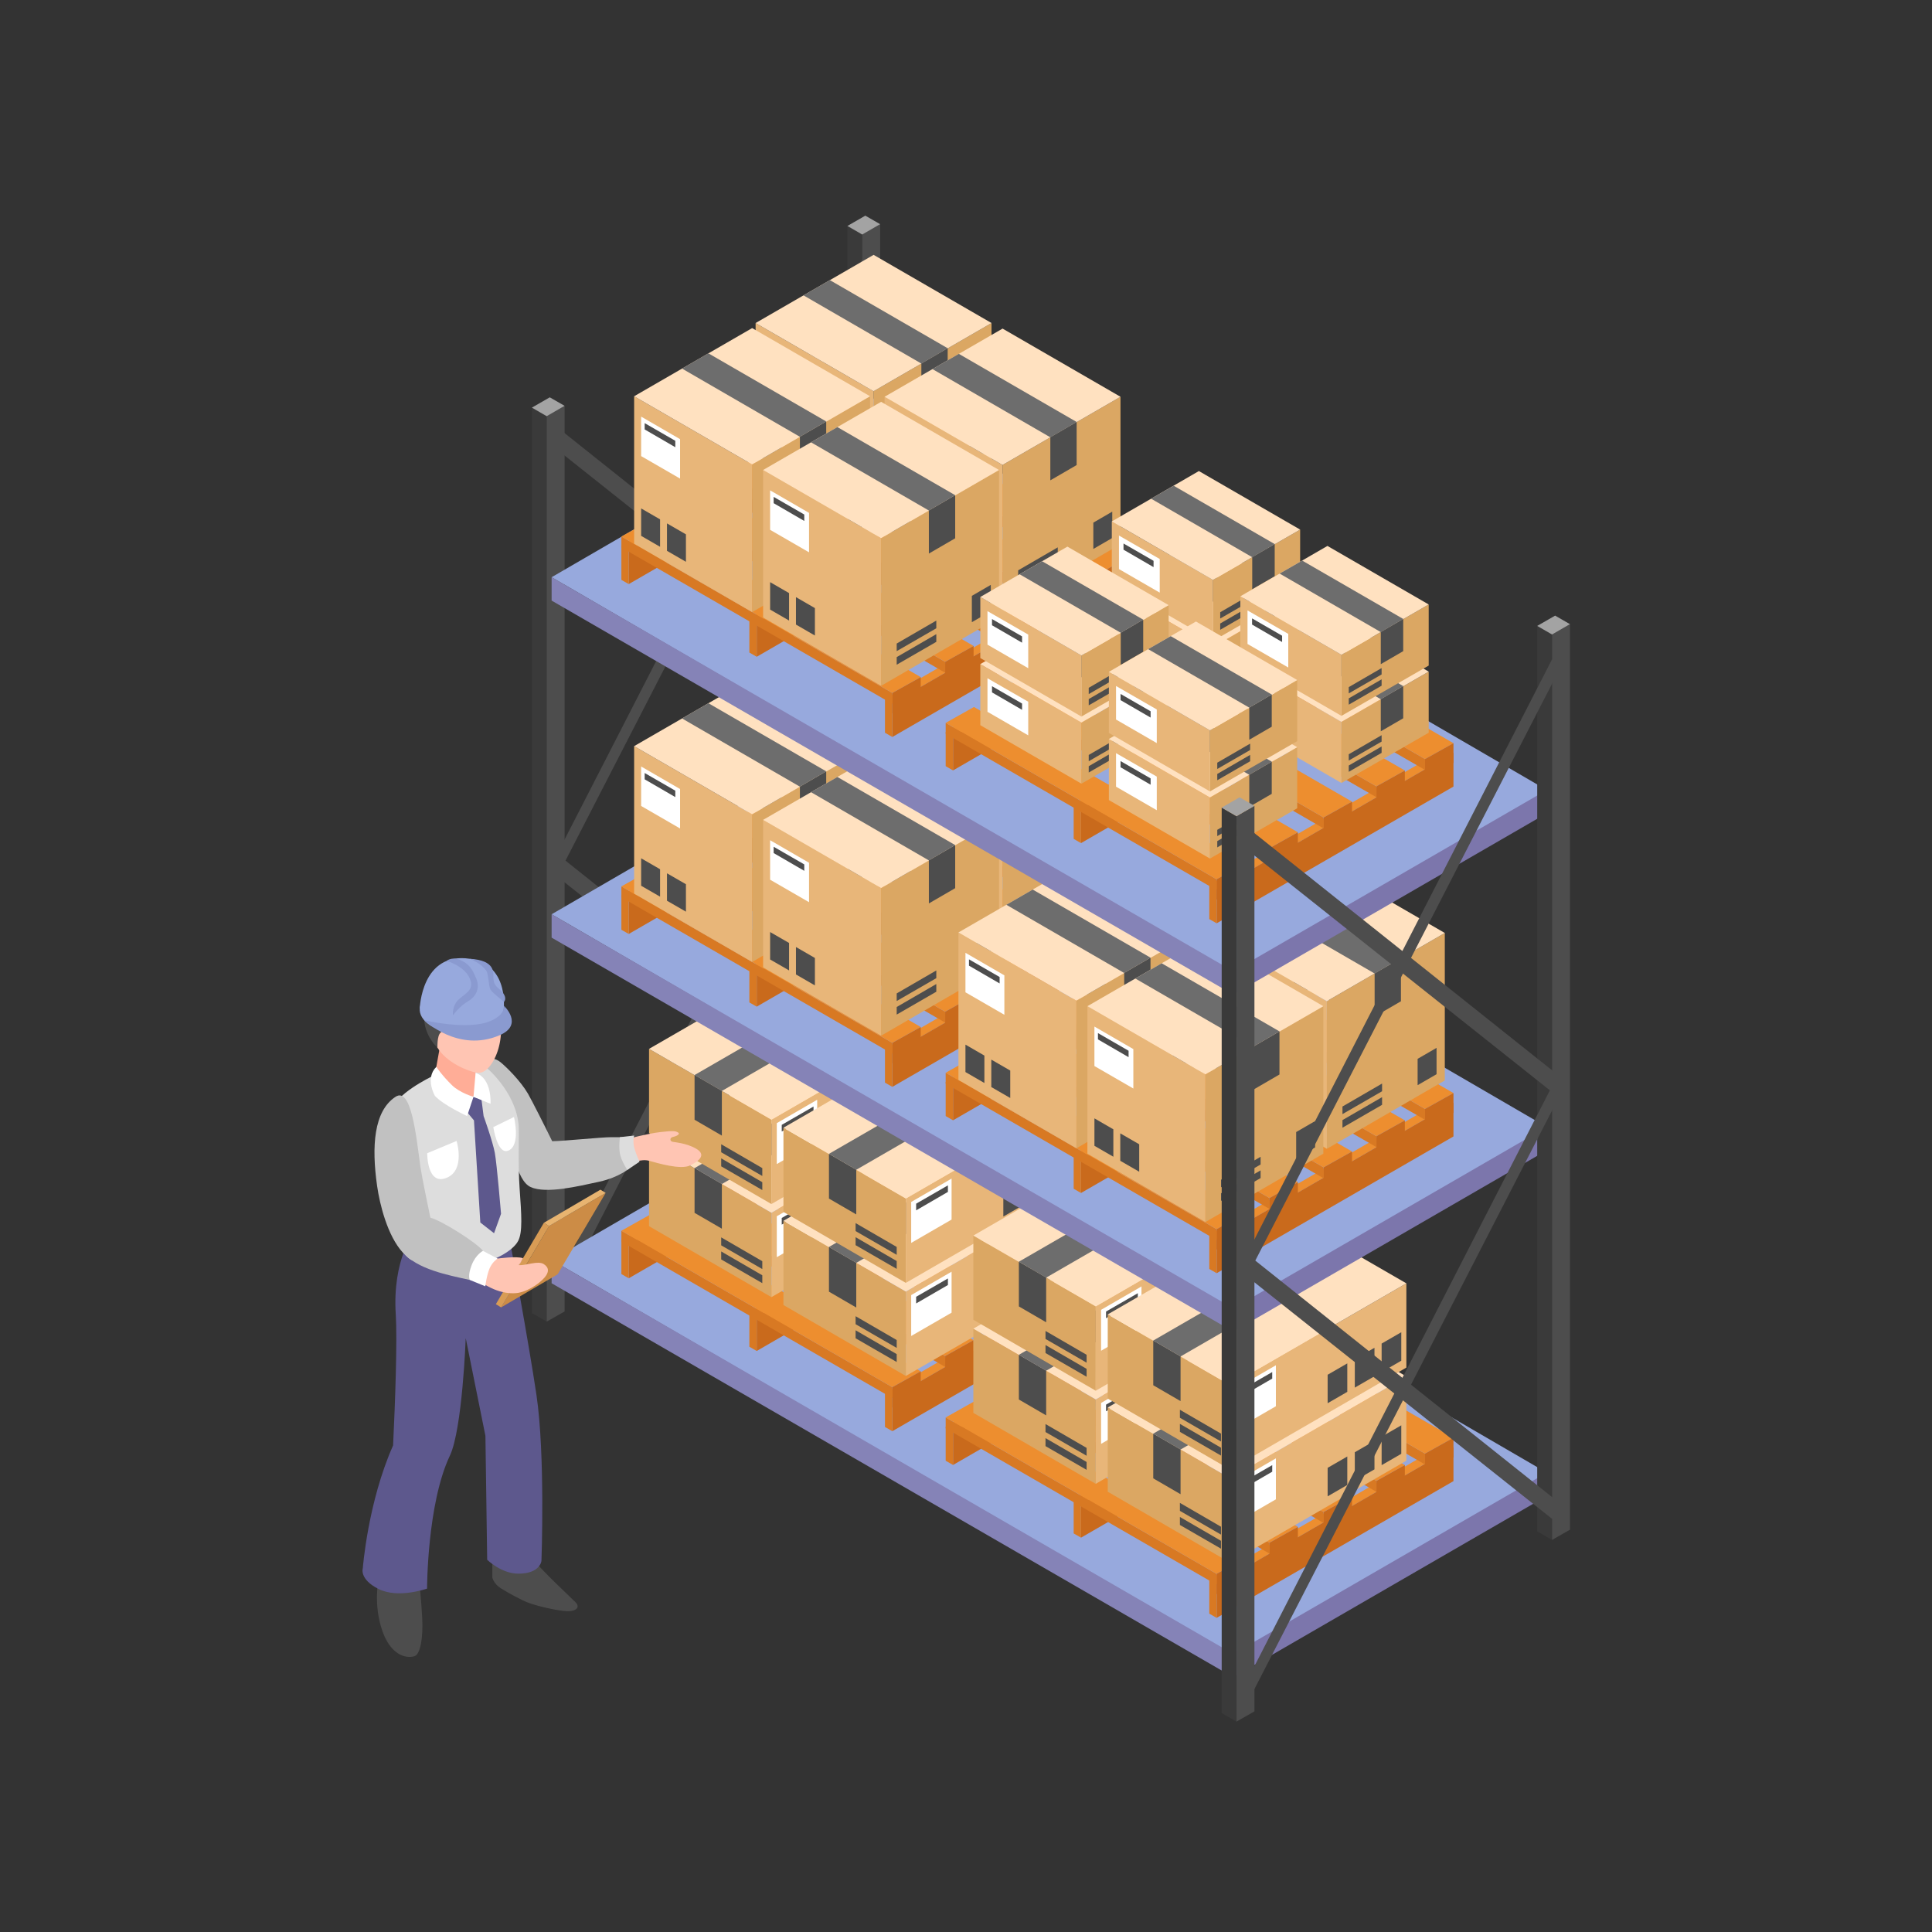 <?xml version="1.0" encoding="utf-8"?>
<!-- Generator: Adobe Illustrator 15.0.0, SVG Export Plug-In . SVG Version: 6.00 Build 0)  -->
<!DOCTYPE svg PUBLIC "-//W3C//DTD SVG 1.1//EN" "http://www.w3.org/Graphics/SVG/1.1/DTD/svg11.dtd">
<svg version="1.1" id="Vrstva_1" xmlns="http://www.w3.org/2000/svg" xmlns:xlink="http://www.w3.org/1999/xlink" x="0px" y="0px"
	 width="283.464px" height="283.464px" viewBox="0 0 283.464 283.464" enable-background="new 0 0 283.464 283.464"
	 xml:space="preserve">
<rect x="0" y="0" width="283.464" height="283.464" fill="#333333" stroke="none"/>
<g>
	<g>
		<g>
			<polygon fill="#3A3A3A" points="80.213,193.908 80.215,61.064 78.04,59.807 78.04,192.656 			"/>
			<polygon fill="#4D4D4D" points="80.213,193.908 82.842,192.413 82.842,59.546 80.213,61.064 			"/>
		</g>
		<g>
			<polygon fill="#3A3A3A" points="126.507,167.253 126.509,34.411 124.333,33.152 124.333,166 			"/>
			<polygon fill="#4D4D4D" points="126.507,167.253 129.136,165.758 129.136,32.892 126.507,34.411 			"/>
			<polygon fill="#A3A3A3" points="78.04,59.807 80.213,61.064 82.842,59.546 80.663,58.297 			"/>
			<polygon fill="#A3A3A3" points="124.333,33.152 126.507,34.411 129.136,32.892 126.958,31.642 			"/>
		</g>
		<polygon fill="#4D4D4D" points="128.285,162.383 126.507,164.16 81.368,128.288 82.194,125.655 		"/>
		<polygon fill="#4D4D4D" points="81.727,187.955 82.146,190.496 127.558,102.215 126.509,100.674 		"/>
		<polygon fill="#4D4D4D" points="128.285,99.765 126.507,101.542 81.368,65.669 82.194,63.036 		"/>
		<polygon fill="#4D4D4D" points="81.727,125.337 82.146,127.877 127.558,39.596 126.509,38.056 		"/>
	</g>
	<g>
		<polygon fill="#97A9DD" points="127.138,158.042 80.935,184.851 180.825,242.941 227.119,216.173 		"/>
		<polygon fill="#7C76AC" points="180.825,246.158 180.825,242.737 227.119,215.97 227.119,219.383 		"/>
		<polygon fill="#8583B7" points="80.935,184.851 80.935,188.282 180.825,246.012 180.825,242.594 		"/>
	</g>
	<g>
		<g>
			<g>
				<polygon fill="#ED8E2F" points="164.49,184.348 129.844,204.367 130.923,205.046 165.67,184.981 				"/>
				<polygon fill="#C96A1C" points="165.67,184.977 130.923,205.041 130.923,209.985 165.67,189.92 				"/>
				<polygon fill="#D87923" points="129.844,209.365 129.844,204.367 130.923,205.041 130.923,209.985 				"/>
			</g>
			<g>
				<polygon fill="#ED8E2F" points="125.814,161.915 91.169,181.935 92.248,182.613 126.995,162.547 				"/>
				<polygon fill="#C96A1C" points="126.995,162.545 92.248,182.608 92.248,187.551 126.995,167.49 				"/>
				<polygon fill="#D87923" points="91.169,186.932 91.169,181.935 92.248,182.608 92.248,187.551 				"/>
			</g>
			<g>
				<polygon fill="#ED8E2F" points="144.591,172.579 109.946,192.599 111.025,193.277 145.773,173.211 				"/>
				<polygon fill="#C96A1C" points="145.773,173.208 111.025,193.271 111.025,198.215 145.773,178.151 				"/>
				<polygon fill="#D87923" points="109.946,197.595 109.946,192.599 111.025,193.271 111.025,198.215 				"/>
			</g>
			<g>
				<polygon fill="#D87923" points="130.923,203.53 91.169,180.576 91.169,182.174 130.923,205.127 				"/>
				<polygon fill="#ED8E2F" points="135.091,201.199 130.923,203.53 91.169,180.576 95.314,178.246 				"/>
				<polygon fill="#C96A1C" points="135.091,201.199 130.923,203.53 130.923,206.508 135.091,204.083 				"/>
			</g>
			<g>
				<polygon fill="#D87923" points="138.678,198.961 98.81,175.908 98.81,177.507 138.678,200.558 				"/>
				<polygon fill="#ED8E2F" points="142.846,196.629 138.678,198.961 98.81,175.908 102.957,173.579 				"/>
				<polygon fill="#C96A1C" points="142.846,196.629 138.678,198.961 138.678,201.939 142.846,199.513 				"/>
			</g>
			<g>
				<polygon fill="#D87923" points="146.617,194.461 106.656,171.362 106.656,172.96 146.617,196.061 				"/>
				<polygon fill="#ED8E2F" points="150.785,192.132 146.617,194.461 106.656,171.362 110.801,169.032 				"/>
				<polygon fill="#C96A1C" points="150.785,192.132 146.617,194.461 146.617,197.441 150.785,195.015 				"/>
			</g>
			<g>
				<polygon fill="#D87923" points="154.371,189.892 114.502,166.939 114.502,168.537 154.371,191.492 				"/>
				<polygon fill="#ED8E2F" points="158.539,187.563 154.371,189.892 114.502,166.939 118.648,164.61 				"/>
				<polygon fill="#C96A1C" points="158.539,187.563 154.371,189.892 154.371,192.872 158.539,190.446 				"/>
			</g>
			<g>
				<polygon fill="#D87923" points="161.502,185.886 121.541,162.832 121.541,164.431 161.502,187.486 				"/>
				<polygon fill="#ED8E2F" points="165.67,183.557 161.502,185.886 121.541,162.832 125.686,160.501 				"/>
				<polygon fill="#C96A1C" points="165.67,183.557 161.502,185.886 161.502,188.866 165.67,186.44 				"/>
			</g>
		</g>
		<g>
			<polygon fill="#DBA763" points="113.184,190.316 113.19,177.935 95.228,167.551 95.228,179.907 			"/>
			<polygon fill="#E8B679" points="113.184,190.316 113.19,177.935 139.043,162.998 139.043,175.354 			"/>
			<polygon fill="#FFE1C0" points="139.043,162.998 113.19,177.935 95.228,167.549 121.088,152.618 			"/>
			<g>
				<polygon fill="#4D4D4D" points="101.906,177.95 105.912,180.274 105.912,173.714 101.906,171.386 				"/>
				<polygon fill="#6D6D6D" points="101.906,171.386 127.741,156.463 131.758,158.786 105.912,173.721 				"/>
				<polygon fill="#4D4D4D" points="111.845,188.265 111.845,187.111 105.814,183.613 105.814,184.785 				"/>
				<polygon fill="#4D4D4D" points="111.845,186.199 111.845,185.044 105.814,181.547 105.814,182.718 				"/>
				<polygon fill="#4D4D4D" points="135.412,171.834 135.412,176.012 138.297,174.345 138.297,170.167 				"/>
				<polygon fill="#4D4D4D" points="131.478,174.115 131.478,178.294 134.361,176.627 134.361,172.451 				"/>
				<polygon fill="#4D4D4D" points="127.491,176.406 127.491,180.584 130.374,178.917 130.374,174.741 				"/>
				<polygon fill="#FFFFFF" points="113.971,178.449 113.971,184.454 119.898,181.027 119.898,175.015 				"/>
				<polygon fill="#4D4D4D" points="114.697,179.677 114.697,178.7 119.36,176.01 119.36,176.97 				"/>
			</g>
		</g>
		<g>
			<polygon fill="#DBA763" points="132.903,201.882 132.909,189.5 114.947,179.118 114.947,191.472 			"/>
			<polygon fill="#E8B679" points="132.903,201.882 132.909,189.5 158.762,174.563 158.762,186.92 			"/>
			<polygon fill="#FFE1C0" points="158.762,174.563 132.909,189.5 114.947,179.118 140.808,164.186 			"/>
			<g>
				<polygon fill="#4D4D4D" points="121.625,189.516 125.631,191.841 125.631,185.28 121.625,182.954 				"/>
				<polygon fill="#6D6D6D" points="121.625,182.954 147.46,168.032 151.476,170.352 125.631,185.29 				"/>
				<polygon fill="#4D4D4D" points="131.564,199.833 131.564,198.676 125.534,195.179 125.534,196.353 				"/>
				<polygon fill="#4D4D4D" points="131.564,197.767 131.564,196.611 125.534,193.113 125.534,194.287 				"/>
				<polygon fill="#4D4D4D" points="155.131,183.4 155.131,187.58 158.015,185.913 158.015,181.734 				"/>
				<polygon fill="#4D4D4D" points="151.197,185.683 151.197,189.861 154.081,188.194 154.081,184.016 				"/>
				<polygon fill="#4D4D4D" points="147.209,187.973 147.209,192.151 150.093,190.484 150.093,186.306 				"/>
				<polygon fill="#FFFFFF" points="133.689,190.015 133.689,196.019 139.616,192.595 139.616,186.583 				"/>
				<polygon fill="#4D4D4D" points="134.416,191.243 134.416,190.265 139.079,187.576 139.079,188.539 				"/>
			</g>
		</g>
		<g>
			<polygon fill="#DBA763" points="113.184,176.658 113.19,164.276 95.228,153.891 95.228,166.249 			"/>
			<polygon fill="#E8B679" points="113.184,176.658 113.19,164.276 139.043,149.337 139.043,161.694 			"/>
			<polygon fill="#FFE1C0" points="139.043,149.337 113.19,164.274 95.228,153.891 121.088,138.959 			"/>
			<g>
				<polygon fill="#4D4D4D" points="101.906,164.29 105.912,166.616 105.912,160.053 101.906,157.728 				"/>
				<polygon fill="#6D6D6D" points="101.906,157.728 127.741,142.805 131.758,145.125 105.912,160.063 				"/>
				<polygon fill="#4D4D4D" points="111.845,174.607 111.845,173.451 105.814,169.955 105.814,171.126 				"/>
				<polygon fill="#4D4D4D" points="111.845,172.541 111.845,171.384 105.814,167.886 105.814,169.06 				"/>
				<polygon fill="#4D4D4D" points="135.412,158.174 135.412,162.353 138.297,160.686 138.297,156.509 				"/>
				<polygon fill="#4D4D4D" points="131.478,160.457 131.478,164.636 134.361,162.969 134.361,158.792 				"/>
				<polygon fill="#4D4D4D" points="127.491,162.747 127.491,166.926 130.374,165.259 130.374,161.082 				"/>
				<polygon fill="#FFFFFF" points="113.971,164.789 113.971,170.792 119.898,167.369 119.898,161.357 				"/>
				<polygon fill="#4D4D4D" points="114.697,166.016 114.697,165.039 119.36,162.351 119.36,163.312 				"/>
			</g>
		</g>
		<g>
			<polygon fill="#DBA763" points="132.903,188.224 132.909,175.842 114.947,165.459 114.947,177.814 			"/>
			<polygon fill="#E8B679" points="132.903,188.224 132.909,175.842 158.762,160.905 158.762,173.26 			"/>
			<polygon fill="#FFE1C0" points="158.762,160.905 132.909,175.842 114.947,165.458 140.808,150.527 			"/>
			<g>
				<polygon fill="#4D4D4D" points="121.625,175.855 125.631,178.181 125.631,171.622 121.625,169.293 				"/>
				<polygon fill="#6D6D6D" points="121.625,169.293 147.46,154.374 151.476,156.694 125.631,171.629 				"/>
				<polygon fill="#4D4D4D" points="131.564,186.172 131.564,185.018 125.534,181.521 125.534,182.692 				"/>
				<polygon fill="#4D4D4D" points="131.564,184.107 131.564,182.952 125.534,179.455 125.534,180.626 				"/>
				<polygon fill="#4D4D4D" points="155.131,169.742 155.131,173.919 158.015,172.252 158.015,168.075 				"/>
				<polygon fill="#4D4D4D" points="151.197,172.023 151.197,176.202 154.081,174.535 154.081,170.358 				"/>
				<polygon fill="#4D4D4D" points="147.209,174.313 147.209,178.492 150.093,176.826 150.093,172.648 				"/>
				<polygon fill="#FFFFFF" points="133.689,176.356 133.689,182.361 139.616,178.935 139.616,172.923 				"/>
				<polygon fill="#4D4D4D" points="134.416,177.583 134.416,176.605 139.079,173.917 139.079,174.878 				"/>
			</g>
		</g>
	</g>
	<g>
		<g>
			<g>
				<polygon fill="#ED8E2F" points="212.071,211.738 177.427,231.757 178.506,232.437 213.253,212.371 				"/>
				<polygon fill="#C96A1C" points="213.253,212.367 178.506,232.431 178.506,237.375 213.253,217.311 				"/>
				<polygon fill="#D87923" points="177.427,236.755 177.427,231.757 178.506,232.431 178.506,237.375 				"/>
			</g>
			<g>
				<polygon fill="#ED8E2F" points="173.395,189.305 138.751,209.326 139.831,210.003 174.578,189.938 				"/>
				<polygon fill="#C96A1C" points="174.578,189.934 139.831,209.998 139.831,214.942 174.578,194.877 				"/>
				<polygon fill="#D87923" points="138.751,214.322 138.751,209.326 139.831,209.998 139.831,214.942 				"/>
			</g>
			<g>
				<polygon fill="#ED8E2F" points="192.172,199.968 157.529,219.988 158.608,220.667 193.355,200.601 				"/>
				<polygon fill="#C96A1C" points="193.355,200.598 158.608,220.662 158.608,225.606 193.355,205.542 				"/>
				<polygon fill="#D87923" points="157.529,224.986 157.529,219.988 158.608,220.662 158.608,225.606 				"/>
			</g>
			<g>
				<polygon fill="#D87923" points="178.506,230.918 138.751,207.965 138.751,209.565 178.506,232.518 				"/>
				<polygon fill="#ED8E2F" points="182.674,228.589 178.506,230.918 138.751,207.965 142.897,205.636 				"/>
				<polygon fill="#C96A1C" points="182.674,228.589 178.506,230.918 178.506,233.898 182.674,231.472 				"/>
			</g>
			<g>
				<polygon fill="#D87923" points="186.26,226.35 146.392,203.298 146.392,204.898 186.26,227.949 				"/>
				<polygon fill="#ED8E2F" points="190.428,224.02 186.26,226.35 146.392,203.298 150.538,200.969 				"/>
				<polygon fill="#C96A1C" points="190.428,224.02 186.26,226.35 186.26,229.33 190.428,226.904 				"/>
			</g>
			<g>
				<polygon fill="#D87923" points="194.199,221.852 154.237,198.752 154.237,200.351 194.199,223.451 				"/>
				<polygon fill="#ED8E2F" points="198.367,219.522 194.199,221.852 154.237,198.752 158.384,196.422 				"/>
				<polygon fill="#C96A1C" points="198.367,219.522 194.199,221.852 194.199,224.832 198.367,222.406 				"/>
			</g>
			<g>
				<polygon fill="#D87923" points="201.953,217.283 162.083,194.328 162.083,195.927 201.953,218.882 				"/>
				<polygon fill="#ED8E2F" points="206.121,214.953 201.953,217.283 162.083,194.328 166.23,192 				"/>
				<polygon fill="#C96A1C" points="206.121,214.953 201.953,217.283 201.953,220.262 206.121,217.836 				"/>
			</g>
			<g>
				<polygon fill="#D87923" points="209.085,213.277 169.122,190.222 169.122,191.821 209.085,214.875 				"/>
				<polygon fill="#ED8E2F" points="213.253,210.945 209.085,213.277 169.122,190.222 173.268,187.892 				"/>
				<polygon fill="#C96A1C" points="213.253,210.945 209.085,213.277 209.085,216.254 213.253,213.829 				"/>
			</g>
		</g>
		<g>
			<polygon fill="#DBA763" points="160.766,217.707 160.772,205.325 142.81,194.942 142.81,207.297 			"/>
			<polygon fill="#E8B679" points="160.766,217.707 160.772,205.325 186.625,190.388 186.625,202.743 			"/>
			<polygon fill="#FFE1C0" points="186.625,190.388 160.772,205.325 142.81,194.94 168.671,180.008 			"/>
			<g>
				<polygon fill="#4D4D4D" points="149.489,205.338 153.493,207.665 153.493,201.104 149.489,198.777 				"/>
				<polygon fill="#6D6D6D" points="149.489,198.777 175.324,183.854 179.338,186.176 153.493,201.112 				"/>
				<polygon fill="#4D4D4D" points="159.427,215.656 159.427,214.501 153.397,211.003 153.397,212.175 				"/>
				<polygon fill="#4D4D4D" points="159.427,213.589 159.427,212.435 153.397,208.937 153.397,210.109 				"/>
				<polygon fill="#4D4D4D" points="182.995,199.225 182.995,203.402 185.878,201.736 185.878,197.558 				"/>
				<polygon fill="#4D4D4D" points="179.06,201.505 179.06,205.685 181.944,204.018 181.944,199.84 				"/>
				<polygon fill="#4D4D4D" points="175.073,203.795 175.073,207.975 177.957,206.308 177.957,202.13 				"/>
				<polygon fill="#FFFFFF" points="161.552,205.839 161.552,211.843 167.479,208.417 167.479,202.406 				"/>
				<polygon fill="#4D4D4D" points="162.279,207.065 162.279,206.088 166.942,203.4 166.942,204.361 				"/>
			</g>
		</g>
		<g>
			<polygon fill="#DBA763" points="180.484,229.273 180.492,216.891 162.529,206.508 162.529,218.863 			"/>
			<polygon fill="#E8B679" points="180.484,229.273 180.492,216.891 206.343,201.954 206.343,214.311 			"/>
			<polygon fill="#FFE1C0" points="206.343,201.954 180.492,216.891 162.529,206.508 188.388,191.577 			"/>
			<g>
				<polygon fill="#4D4D4D" points="169.206,216.906 173.212,219.23 173.212,212.67 169.206,210.342 				"/>
				<polygon fill="#6D6D6D" points="169.206,210.342 195.042,195.422 199.058,197.743 173.212,212.678 				"/>
				<polygon fill="#4D4D4D" points="179.145,227.223 179.145,226.067 173.116,222.57 173.116,223.743 				"/>
				<polygon fill="#4D4D4D" points="179.145,225.156 179.145,224.001 173.116,220.503 173.116,221.675 				"/>
				<polygon fill="#4D4D4D" points="202.713,210.791 202.713,214.968 205.597,213.303 205.597,209.124 				"/>
				<polygon fill="#4D4D4D" points="198.778,213.072 198.778,217.25 201.663,215.584 201.663,211.407 				"/>
				<polygon fill="#4D4D4D" points="194.791,215.362 194.791,219.542 197.675,217.875 197.675,213.697 				"/>
				<polygon fill="#FFFFFF" points="181.271,217.406 181.271,223.41 187.198,219.984 187.198,213.972 				"/>
				<polygon fill="#4D4D4D" points="181.997,218.633 181.997,217.656 186.66,214.966 186.66,215.929 				"/>
			</g>
		</g>
		<g>
			<polygon fill="#DBA763" points="160.766,204.046 160.772,191.665 142.81,181.282 142.81,193.638 			"/>
			<polygon fill="#E8B679" points="160.766,204.046 160.772,191.665 186.625,176.729 186.625,189.084 			"/>
			<polygon fill="#FFE1C0" points="186.625,176.729 160.772,191.665 142.81,181.282 168.671,166.35 			"/>
			<g>
				<polygon fill="#4D4D4D" points="149.489,191.68 153.493,194.005 153.493,187.444 149.489,185.118 				"/>
				<polygon fill="#6D6D6D" points="149.489,185.118 175.324,170.196 179.338,172.516 153.493,187.454 				"/>
				<polygon fill="#4D4D4D" points="159.427,201.998 159.427,200.84 153.397,197.343 153.397,198.517 				"/>
				<polygon fill="#4D4D4D" points="159.427,199.931 159.427,198.775 153.397,195.277 153.397,196.451 				"/>
				<polygon fill="#4D4D4D" points="182.995,185.564 182.995,189.744 185.878,188.077 185.878,183.898 				"/>
				<polygon fill="#4D4D4D" points="179.06,187.847 179.06,192.025 181.944,190.36 181.944,186.18 				"/>
				<polygon fill="#4D4D4D" points="175.073,190.137 175.073,194.315 177.957,192.65 177.957,188.47 				"/>
				<polygon fill="#FFFFFF" points="161.552,192.179 161.552,198.183 167.479,194.759 167.479,188.748 				"/>
				<polygon fill="#4D4D4D" points="162.279,193.407 162.279,192.429 166.942,189.74 166.942,190.703 				"/>
			</g>
		</g>
		<g>
			<polygon fill="#DBA763" points="180.484,215.614 180.492,203.233 162.529,192.847 162.529,205.205 			"/>
			<polygon fill="#E8B679" points="180.484,215.614 180.492,203.233 206.343,188.295 206.343,200.651 			"/>
			<polygon fill="#FFE1C0" points="206.343,188.295 180.492,203.231 162.529,192.847 188.388,177.916 			"/>
			<g>
				<polygon fill="#4D4D4D" points="169.206,203.246 173.212,205.572 173.212,199.012 169.206,196.684 				"/>
				<polygon fill="#6D6D6D" points="169.206,196.684 195.042,181.762 199.058,184.084 173.212,199.019 				"/>
				<polygon fill="#4D4D4D" points="179.145,213.563 179.145,212.409 173.116,208.912 173.116,210.083 				"/>
				<polygon fill="#4D4D4D" points="179.145,211.498 179.145,210.34 173.116,206.843 173.116,208.016 				"/>
				<polygon fill="#4D4D4D" points="202.713,197.13 202.713,201.31 205.597,199.643 205.597,195.465 				"/>
				<polygon fill="#4D4D4D" points="198.778,199.414 198.778,203.592 201.663,201.925 201.663,197.747 				"/>
				<polygon fill="#4D4D4D" points="194.791,201.704 194.791,205.882 197.675,204.215 197.675,200.037 				"/>
				<polygon fill="#FFFFFF" points="181.271,203.745 181.271,209.75 187.198,206.326 187.198,200.313 				"/>
				<polygon fill="#4D4D4D" points="181.997,204.973 181.997,203.996 186.66,201.308 186.66,202.268 				"/>
			</g>
		</g>
	</g>
	<g>
		<polygon fill="#97A9DD" points="127.138,107.333 80.935,134.142 180.825,192.23 227.119,165.462 		"/>
		<polygon fill="#7C76AC" points="180.825,195.447 180.825,192.027 227.119,165.259 227.119,168.672 		"/>
		<polygon fill="#8583B7" points="80.935,134.142 80.935,137.57 180.825,195.303 180.825,191.883 		"/>
	</g>
	<g>
		<g>
			<g>
				<polygon fill="#ED8E2F" points="164.49,133.829 129.844,153.848 130.923,154.528 165.67,134.46 				"/>
				<polygon fill="#C96A1C" points="165.67,134.458 130.923,154.52 130.923,159.466 165.67,139.4 				"/>
				<polygon fill="#D87923" points="129.844,158.844 129.844,153.848 130.923,154.52 130.923,159.466 				"/>
			</g>
			<g>
				<polygon fill="#ED8E2F" points="125.814,111.396 91.169,131.415 92.248,132.092 126.995,112.028 				"/>
				<polygon fill="#C96A1C" points="126.995,112.025 92.248,132.088 92.248,137.033 126.995,116.969 				"/>
				<polygon fill="#D87923" points="91.169,136.413 91.169,131.415 92.248,132.088 92.248,137.033 				"/>
			</g>
			<g>
				<polygon fill="#ED8E2F" points="144.591,122.06 109.946,142.079 111.025,142.756 145.773,122.69 				"/>
				<polygon fill="#C96A1C" points="145.773,122.688 111.025,142.752 111.025,147.695 145.773,127.633 				"/>
				<polygon fill="#D87923" points="109.946,147.077 109.946,142.079 111.025,142.752 111.025,147.695 				"/>
			</g>
			<g>
				<polygon fill="#D87923" points="130.923,153.009 91.169,130.055 91.169,131.656 130.923,154.609 				"/>
				<polygon fill="#ED8E2F" points="135.091,150.68 130.923,153.009 91.169,130.055 95.314,127.727 				"/>
				<polygon fill="#C96A1C" points="135.091,150.68 130.923,153.009 130.923,155.989 135.091,153.563 				"/>
			</g>
			<g>
				<polygon fill="#D87923" points="138.678,148.441 98.81,125.388 98.81,126.988 138.678,150.04 				"/>
				<polygon fill="#ED8E2F" points="142.846,146.111 138.678,148.441 98.81,125.388 102.957,123.06 				"/>
				<polygon fill="#C96A1C" points="142.846,146.111 138.678,148.441 138.678,151.42 142.846,148.995 				"/>
			</g>
			<g>
				<polygon fill="#D87923" points="146.617,143.943 106.656,120.842 106.656,122.44 146.617,145.541 				"/>
				<polygon fill="#ED8E2F" points="150.785,141.611 146.617,143.943 106.656,120.842 110.801,118.512 				"/>
				<polygon fill="#C96A1C" points="150.785,141.611 146.617,143.943 146.617,146.922 150.785,144.497 				"/>
			</g>
			<g>
				<polygon fill="#D87923" points="154.371,139.374 114.502,116.419 114.502,118.018 154.371,140.971 				"/>
				<polygon fill="#ED8E2F" points="158.539,137.042 154.371,139.374 114.502,116.419 118.648,114.089 				"/>
				<polygon fill="#C96A1C" points="158.539,137.042 154.371,139.374 154.371,142.353 158.539,139.927 				"/>
			</g>
			<g>
				<polygon fill="#D87923" points="161.502,135.366 121.541,112.312 121.541,113.911 161.502,136.965 				"/>
				<polygon fill="#ED8E2F" points="165.67,133.036 161.502,135.366 121.541,112.312 125.686,109.982 				"/>
				<polygon fill="#C96A1C" points="165.67,133.036 161.502,135.366 161.502,138.345 165.67,135.919 				"/>
			</g>
		</g>
		<g>
			<polygon fill="#DBA763" points="128.176,130.397 128.168,108.736 145.477,98.731 145.477,120.367 			"/>
			<polygon fill="#E8B679" points="128.176,130.397 128.168,108.736 110.862,98.731 110.862,120.367 			"/>
			<polygon fill="#FFE1C0" points="110.862,98.731 128.168,108.736 145.477,98.731 128.176,88.727 			"/>
			<g>
				<polygon fill="#4D4D4D" points="139.043,108.75 135.182,110.991 135.182,104.669 139.043,102.427 				"/>
				<polygon fill="#6D6D6D" points="139.043,102.427 121.759,92.435 117.89,94.669 135.182,104.678 				"/>
				<polygon fill="#4D4D4D" points="130.462,127.297 130.462,126.184 136.273,122.815 136.273,123.945 				"/>
				<polygon fill="#4D4D4D" points="130.462,125.307 130.462,124.193 136.273,120.824 136.273,121.952 				"/>
				<polygon fill="#4D4D4D" points="141.49,117.196 141.49,121.06 144.268,119.45 144.268,115.585 				"/>
				<polygon fill="#4D4D4D" points="114.668,116.792 114.668,120.818 111.89,119.212 111.89,115.186 				"/>
				<polygon fill="#4D4D4D" points="118.461,118.991 118.461,123.018 115.681,121.411 115.681,117.385 				"/>
				<polygon fill="#FFFFFF" points="117.601,105.023 117.601,110.809 111.89,107.509 111.89,101.716 				"/>
				<polygon fill="#4D4D4D" points="116.902,106.207 116.902,105.264 112.408,102.674 112.408,103.6 				"/>
			</g>
		</g>
		<g>
			<polygon fill="#DBA763" points="147.098,141.215 147.091,119.555 164.4,109.549 164.4,131.187 			"/>
			<polygon fill="#E8B679" points="147.098,141.215 147.091,119.555 129.785,109.549 129.785,131.187 			"/>
			<polygon fill="#FFE1C0" points="129.785,109.549 147.091,119.555 164.4,109.549 147.098,99.545 			"/>
			<g>
				<polygon fill="#4D4D4D" points="157.965,119.569 154.105,121.809 154.105,115.488 157.965,113.245 				"/>
				<polygon fill="#6D6D6D" points="157.965,113.245 140.682,103.253 136.813,105.488 154.105,115.496 				"/>
				<polygon fill="#4D4D4D" points="149.385,138.116 149.385,137.004 155.195,133.633 155.195,134.763 				"/>
				<polygon fill="#4D4D4D" points="149.385,136.126 149.385,135.012 155.195,131.642 155.195,132.771 				"/>
				<polygon fill="#4D4D4D" points="160.413,128.013 160.413,131.877 163.19,130.27 163.19,126.405 				"/>
				<polygon fill="#4D4D4D" points="133.59,127.61 133.59,131.637 130.813,130.032 130.813,126.005 				"/>
				<polygon fill="#4D4D4D" points="137.384,129.81 137.384,133.836 134.604,132.23 134.604,128.205 				"/>
				<polygon fill="#FFFFFF" points="136.523,115.842 136.523,121.628 130.813,118.328 130.813,112.535 				"/>
				<polygon fill="#4D4D4D" points="135.825,117.025 135.825,116.083 131.331,113.493 131.331,114.418 				"/>
			</g>
		</g>
		<g>
			<polygon fill="#DBA763" points="110.355,141.14 110.348,119.479 127.656,109.474 127.656,131.111 			"/>
			<polygon fill="#E8B679" points="110.355,141.14 110.348,119.479 93.041,109.474 93.041,131.111 			"/>
			<polygon fill="#FFE1C0" points="93.041,109.474 110.348,119.479 127.656,109.474 110.355,99.47 			"/>
			<g>
				<polygon fill="#4D4D4D" points="121.222,119.495 117.362,121.734 117.362,115.413 121.222,113.171 				"/>
				<polygon fill="#6D6D6D" points="121.222,113.171 103.938,103.177 100.07,105.413 117.362,115.42 				"/>
				<polygon fill="#4D4D4D" points="112.641,138.042 112.641,136.929 118.452,133.558 118.452,134.688 				"/>
				<polygon fill="#4D4D4D" points="112.641,136.051 112.641,134.936 118.452,131.567 118.452,132.697 				"/>
				<polygon fill="#4D4D4D" points="123.668,127.939 123.668,131.802 126.447,130.194 126.447,126.329 				"/>
				<polygon fill="#4D4D4D" points="96.847,127.535 96.847,131.561 94.069,129.957 94.069,125.93 				"/>
				<polygon fill="#4D4D4D" points="100.641,129.734 100.641,133.761 97.86,132.155 97.86,128.13 				"/>
				<polygon fill="#FFFFFF" points="99.78,115.767 99.78,121.553 94.069,118.252 94.069,112.46 				"/>
				<polygon fill="#4D4D4D" points="99.081,116.95 99.081,116.008 94.587,113.417 94.587,114.344 				"/>
			</g>
		</g>
		<g>
			<polygon fill="#DBA763" points="129.278,151.958 129.272,130.299 146.579,120.293 146.579,141.929 			"/>
			<polygon fill="#E8B679" points="129.278,151.958 129.272,130.299 111.963,120.293 111.963,141.929 			"/>
			<polygon fill="#FFE1C0" points="111.963,120.293 129.272,130.299 146.579,120.293 129.278,110.289 			"/>
			<g>
				<polygon fill="#4D4D4D" points="140.145,130.313 136.284,132.552 136.284,126.231 140.145,123.99 				"/>
				<polygon fill="#6D6D6D" points="140.145,123.99 122.861,113.997 118.993,116.231 136.284,126.239 				"/>
				<polygon fill="#4D4D4D" points="131.564,148.861 131.564,147.748 137.375,144.376 137.375,145.506 				"/>
				<polygon fill="#4D4D4D" points="131.564,146.87 131.564,145.754 137.375,142.385 137.375,143.515 				"/>
				<polygon fill="#4D4D4D" points="142.591,138.758 142.591,142.621 145.37,141.012 145.37,137.148 				"/>
				<polygon fill="#4D4D4D" points="115.772,138.353 115.772,142.379 112.992,140.775 112.992,136.749 				"/>
				<polygon fill="#4D4D4D" points="119.563,140.553 119.563,144.58 116.785,142.973 116.785,138.948 				"/>
				<polygon fill="#FFFFFF" points="118.703,126.585 118.703,132.372 112.992,129.072 112.992,123.278 				"/>
				<polygon fill="#4D4D4D" points="118.003,127.768 118.003,126.827 113.51,124.235 113.51,125.162 				"/>
			</g>
		</g>
	</g>
	<g>
		<g>
			<g>
				<polygon fill="#ED8E2F" points="212.071,161.167 177.427,181.185 178.506,181.866 213.253,161.797 				"/>
				<polygon fill="#C96A1C" points="213.253,161.795 178.506,181.86 178.506,186.803 213.253,166.74 				"/>
				<polygon fill="#D87923" points="177.427,186.184 177.427,181.185 178.506,181.86 178.506,186.803 				"/>
			</g>
			<g>
				<polygon fill="#ED8E2F" points="173.395,138.734 138.751,158.754 139.831,159.432 174.578,139.367 				"/>
				<polygon fill="#C96A1C" points="174.578,139.363 139.831,159.426 139.831,164.371 174.578,144.306 				"/>
				<polygon fill="#D87923" points="138.751,163.75 138.751,158.754 139.831,159.426 139.831,164.371 				"/>
			</g>
			<g>
				<polygon fill="#ED8E2F" points="192.172,149.397 157.529,169.417 158.608,170.096 193.355,150.03 				"/>
				<polygon fill="#C96A1C" points="193.355,150.026 158.608,170.09 158.608,175.035 193.355,154.97 				"/>
				<polygon fill="#D87923" points="157.529,174.415 157.529,169.417 158.608,170.09 158.608,175.035 				"/>
			</g>
			<g>
				<polygon fill="#D87923" points="178.506,180.347 138.751,157.394 138.751,158.992 178.506,181.947 				"/>
				<polygon fill="#ED8E2F" points="182.674,178.017 178.506,180.347 138.751,157.394 142.897,155.064 				"/>
				<polygon fill="#C96A1C" points="182.674,178.017 178.506,180.347 178.506,183.327 182.674,180.901 				"/>
			</g>
			<g>
				<polygon fill="#D87923" points="186.26,175.778 146.392,152.727 146.392,154.325 186.26,177.377 				"/>
				<polygon fill="#ED8E2F" points="190.428,173.449 186.26,175.778 146.392,152.727 150.538,150.397 				"/>
				<polygon fill="#C96A1C" points="190.428,173.449 186.26,175.778 186.26,178.757 190.428,176.332 				"/>
			</g>
			<g>
				<polygon fill="#D87923" points="194.199,171.281 154.237,148.18 154.237,149.778 194.199,172.879 				"/>
				<polygon fill="#ED8E2F" points="198.367,168.951 194.199,171.281 154.237,148.18 158.384,145.849 				"/>
				<polygon fill="#C96A1C" points="198.367,168.951 194.199,171.281 194.199,174.26 198.367,171.834 				"/>
			</g>
			<g>
				<polygon fill="#D87923" points="201.953,166.711 162.083,143.758 162.083,145.356 201.953,168.31 				"/>
				<polygon fill="#ED8E2F" points="206.121,164.381 201.953,166.711 162.083,143.758 166.23,141.426 				"/>
				<polygon fill="#C96A1C" points="206.121,164.381 201.953,166.711 201.953,169.691 206.121,167.265 				"/>
			</g>
			<g>
				<polygon fill="#D87923" points="209.085,162.704 169.122,139.649 169.122,141.25 209.085,164.302 				"/>
				<polygon fill="#ED8E2F" points="213.253,160.374 209.085,162.704 169.122,139.649 173.268,137.321 				"/>
				<polygon fill="#C96A1C" points="213.253,160.374 209.085,162.704 209.085,165.683 213.253,163.257 				"/>
			</g>
		</g>
		<g>
			<polygon fill="#DBA763" points="175.756,157.737 175.75,136.074 193.059,126.069 193.059,147.706 			"/>
			<polygon fill="#E8B679" points="175.756,157.737 175.75,136.074 158.442,126.069 158.442,147.706 			"/>
			<polygon fill="#FFE1C0" points="158.442,126.069 175.75,136.074 193.059,126.069 175.756,116.065 			"/>
			<g>
				<polygon fill="#4D4D4D" points="186.624,136.089 182.765,138.329 182.765,132.007 186.624,129.765 				"/>
				<polygon fill="#6D6D6D" points="186.624,129.765 169.341,119.772 165.473,122.007 182.765,132.015 				"/>
				<polygon fill="#4D4D4D" points="178.044,154.637 178.044,153.522 183.855,150.155 183.855,151.283 				"/>
				<polygon fill="#4D4D4D" points="178.044,152.644 178.044,151.531 183.855,148.162 183.855,149.292 				"/>
				<polygon fill="#4D4D4D" points="189.07,144.535 189.07,148.397 191.85,146.787 191.85,142.924 				"/>
				<polygon fill="#4D4D4D" points="162.25,144.129 162.25,148.156 159.472,146.549 159.472,142.525 				"/>
				<polygon fill="#4D4D4D" points="166.043,146.33 166.043,150.354 163.264,148.75 163.264,144.722 				"/>
				<polygon fill="#FFFFFF" points="165.183,132.362 165.183,138.148 159.472,134.846 159.472,129.055 				"/>
				<polygon fill="#4D4D4D" points="164.484,133.544 164.484,132.603 159.991,130.011 159.991,130.938 				"/>
			</g>
		</g>
		<g>
			<polygon fill="#DBA763" points="194.679,168.553 194.673,146.892 211.982,136.888 211.982,158.524 			"/>
			<polygon fill="#E8B679" points="194.679,168.553 194.673,146.892 177.365,136.888 177.365,158.524 			"/>
			<polygon fill="#FFE1C0" points="177.365,136.888 194.673,146.892 211.982,136.888 194.679,126.883 			"/>
			<g>
				<polygon fill="#4D4D4D" points="205.546,146.908 201.687,149.149 201.687,142.826 205.546,140.583 				"/>
				<polygon fill="#6D6D6D" points="205.546,140.583 188.264,130.591 184.396,132.827 201.687,142.833 				"/>
				<polygon fill="#4D4D4D" points="196.967,165.456 196.967,164.342 202.778,160.973 202.778,162.101 				"/>
				<polygon fill="#4D4D4D" points="196.967,163.464 196.967,162.349 202.778,158.98 202.778,160.11 				"/>
				<polygon fill="#4D4D4D" points="207.993,155.353 207.993,159.217 210.773,157.607 210.773,153.743 				"/>
				<polygon fill="#4D4D4D" points="181.173,154.95 181.173,158.974 178.395,157.368 178.395,153.343 				"/>
				<polygon fill="#4D4D4D" points="184.966,157.148 184.966,161.172 182.186,159.568 182.186,155.541 				"/>
				<polygon fill="#FFFFFF" points="184.106,143.18 184.106,148.966 178.395,145.667 178.395,139.873 				"/>
				<polygon fill="#4D4D4D" points="183.407,144.363 183.407,143.421 178.914,140.832 178.914,141.758 				"/>
			</g>
		</g>
		<g>
			<polygon fill="#DBA763" points="157.936,168.48 157.93,146.817 175.239,136.812 175.239,158.449 			"/>
			<polygon fill="#E8B679" points="157.936,168.48 157.93,146.817 140.622,136.812 140.622,158.449 			"/>
			<polygon fill="#FFE1C0" points="140.622,136.812 157.93,146.817 175.239,136.812 157.936,126.808 			"/>
			<g>
				<polygon fill="#4D4D4D" points="168.803,146.833 164.944,149.074 164.944,142.75 168.803,140.507 				"/>
				<polygon fill="#6D6D6D" points="168.803,140.507 151.521,130.516 147.652,132.751 164.944,142.758 				"/>
				<polygon fill="#4D4D4D" points="160.224,165.38 160.224,164.267 166.035,160.897 166.035,162.026 				"/>
				<polygon fill="#4D4D4D" points="160.224,163.389 160.224,162.274 166.035,158.905 166.035,160.035 				"/>
				<polygon fill="#4D4D4D" points="171.25,155.277 171.25,159.142 174.03,157.532 174.03,153.667 				"/>
				<polygon fill="#4D4D4D" points="144.43,154.875 144.43,158.899 141.652,157.292 141.652,153.268 				"/>
				<polygon fill="#4D4D4D" points="148.223,157.072 148.223,161.099 145.443,159.493 145.443,155.465 				"/>
				<polygon fill="#FFFFFF" points="147.362,143.105 147.362,148.891 141.652,145.591 141.652,139.797 				"/>
				<polygon fill="#4D4D4D" points="146.664,144.29 146.664,143.346 142.169,140.756 142.169,141.683 				"/>
			</g>
		</g>
		<g>
			<polygon fill="#DBA763" points="176.858,179.298 176.853,157.635 194.162,147.63 194.162,169.267 			"/>
			<polygon fill="#E8B679" points="176.858,179.298 176.853,157.635 159.546,147.63 159.546,169.267 			"/>
			<polygon fill="#FFE1C0" points="159.546,147.63 176.853,157.635 194.162,147.63 176.858,137.626 			"/>
			<g>
				<polygon fill="#4D4D4D" points="187.725,157.65 183.867,159.892 183.867,153.571 187.725,151.326 				"/>
				<polygon fill="#6D6D6D" points="187.725,151.326 170.444,141.334 166.575,143.57 183.867,153.579 				"/>
				<polygon fill="#4D4D4D" points="179.147,176.198 179.147,175.085 184.957,171.715 184.957,172.844 				"/>
				<polygon fill="#4D4D4D" points="179.147,174.208 179.147,173.094 184.957,169.723 184.957,170.853 				"/>
				<polygon fill="#4D4D4D" points="190.174,166.095 190.174,169.96 192.952,168.35 192.952,164.485 				"/>
				<polygon fill="#4D4D4D" points="163.352,165.693 163.352,169.717 160.575,168.113 160.575,164.086 				"/>
				<polygon fill="#4D4D4D" points="167.146,167.89 167.146,171.917 164.366,170.311 164.366,166.286 				"/>
				<polygon fill="#FFFFFF" points="166.285,153.925 166.285,159.71 160.575,156.41 160.575,150.618 				"/>
				<polygon fill="#4D4D4D" points="165.586,155.108 165.586,154.167 161.092,151.575 161.092,152.501 				"/>
			</g>
		</g>
	</g>
	<g>
		<polygon fill="#97A9DD" points="127.138,57.88 80.935,84.689 180.825,142.779 227.119,116.011 		"/>
		<polygon fill="#7C76AC" points="180.825,145.996 180.825,142.576 227.119,115.809 227.119,119.22 		"/>
		<polygon fill="#8583B7" points="80.935,84.689 80.935,88.12 180.825,145.853 180.825,142.432 		"/>
	</g>
	<g>
		<g>
			<g>
				<polygon fill="#ED8E2F" points="164.49,82.494 129.844,102.514 130.923,103.192 165.67,83.126 				"/>
				<polygon fill="#C96A1C" points="165.67,83.123 130.923,103.187 130.923,108.131 165.67,88.067 				"/>
				<polygon fill="#D87923" points="129.844,107.511 129.844,102.514 130.923,103.187 130.923,108.131 				"/>
			</g>
			<g>
				<polygon fill="#ED8E2F" points="125.814,60.062 91.169,80.08 92.248,80.759 126.995,60.693 				"/>
				<polygon fill="#C96A1C" points="126.995,60.69 92.248,80.754 92.248,85.699 126.995,65.635 				"/>
				<polygon fill="#D87923" points="91.169,85.078 91.169,80.08 92.248,80.754 92.248,85.699 				"/>
			</g>
			<g>
				<polygon fill="#ED8E2F" points="144.591,70.726 109.946,90.744 111.025,91.423 145.773,71.356 				"/>
				<polygon fill="#C96A1C" points="145.773,71.354 111.025,91.417 111.025,96.361 145.773,76.297 				"/>
				<polygon fill="#D87923" points="109.946,95.742 109.946,90.744 111.025,91.417 111.025,96.361 				"/>
			</g>
			<g>
				<polygon fill="#D87923" points="130.923,101.675 91.169,78.721 91.169,80.32 130.923,103.274 				"/>
				<polygon fill="#ED8E2F" points="135.091,99.345 130.923,101.675 91.169,78.721 95.314,76.392 				"/>
				<polygon fill="#C96A1C" points="135.091,99.345 130.923,101.675 130.923,104.654 135.091,102.228 				"/>
			</g>
			<g>
				<polygon fill="#D87923" points="138.678,97.106 98.81,74.054 98.81,75.653 138.678,98.706 				"/>
				<polygon fill="#ED8E2F" points="142.846,94.775 138.678,97.106 98.81,74.054 102.957,71.725 				"/>
				<polygon fill="#C96A1C" points="142.846,94.775 138.678,97.106 138.678,100.086 142.846,97.66 				"/>
			</g>
			<g>
				<polygon fill="#D87923" points="146.617,92.608 106.656,69.507 106.656,71.106 146.617,94.207 				"/>
				<polygon fill="#ED8E2F" points="150.785,90.278 146.617,92.608 106.656,69.507 110.801,67.178 				"/>
				<polygon fill="#C96A1C" points="150.785,90.278 146.617,92.608 146.617,95.587 150.785,93.162 				"/>
			</g>
			<g>
				<polygon fill="#D87923" points="154.371,88.039 114.502,65.084 114.502,66.684 154.371,89.638 				"/>
				<polygon fill="#ED8E2F" points="158.539,85.708 154.371,88.039 114.502,65.084 118.648,62.755 				"/>
				<polygon fill="#C96A1C" points="158.539,85.708 154.371,88.039 154.371,91.018 158.539,88.592 				"/>
			</g>
			<g>
				<polygon fill="#D87923" points="161.502,84.032 121.541,60.978 121.541,62.576 161.502,85.631 				"/>
				<polygon fill="#ED8E2F" points="165.67,81.702 161.502,84.032 121.541,60.978 125.686,58.648 				"/>
				<polygon fill="#C96A1C" points="165.67,81.702 161.502,84.032 161.502,87.011 165.67,84.585 				"/>
			</g>
		</g>
		<g>
			<polygon fill="#DBA763" points="128.176,79.063 128.168,57.402 145.477,47.396 145.477,69.033 			"/>
			<polygon fill="#E8B679" points="128.176,79.063 128.168,57.402 110.862,47.396 110.862,69.033 			"/>
			<polygon fill="#FFE1C0" points="110.862,47.396 128.168,57.402 145.477,47.396 128.176,37.393 			"/>
			<g>
				<polygon fill="#4D4D4D" points="139.043,57.417 135.182,59.657 135.182,53.335 139.043,51.093 				"/>
				<polygon fill="#6D6D6D" points="139.043,51.093 121.759,41.1 117.89,43.335 135.182,53.342 				"/>
				<polygon fill="#4D4D4D" points="130.462,75.964 130.462,74.85 136.273,71.48 136.273,72.611 				"/>
				<polygon fill="#4D4D4D" points="130.462,73.972 130.462,72.859 136.273,69.489 136.273,70.619 				"/>
				<polygon fill="#4D4D4D" points="141.49,65.861 141.49,69.725 144.268,68.116 144.268,64.251 				"/>
				<polygon fill="#4D4D4D" points="114.668,65.458 114.668,69.483 111.89,67.877 111.89,63.852 				"/>
				<polygon fill="#4D4D4D" points="118.461,67.656 118.461,71.683 115.681,70.077 115.681,66.051 				"/>
				<polygon fill="#FFFFFF" points="117.601,53.689 117.601,59.475 111.89,56.175 111.89,50.382 				"/>
				<polygon fill="#4D4D4D" points="116.902,54.873 116.902,53.93 112.408,51.339 112.408,52.266 				"/>
			</g>
		</g>
		<g>
			<polygon fill="#DBA763" points="147.098,89.882 147.091,68.22 164.4,58.215 164.4,79.852 			"/>
			<polygon fill="#E8B679" points="147.098,89.882 147.091,68.22 129.785,58.215 129.785,79.852 			"/>
			<polygon fill="#FFE1C0" points="129.785,58.215 147.091,68.22 164.4,58.215 147.098,48.211 			"/>
			<g>
				<polygon fill="#4D4D4D" points="157.965,68.234 154.105,70.475 154.105,64.153 157.965,61.911 				"/>
				<polygon fill="#6D6D6D" points="157.965,61.911 140.682,51.918 136.813,54.153 154.105,64.162 				"/>
				<polygon fill="#4D4D4D" points="149.385,86.782 149.385,85.669 155.195,82.299 155.195,83.429 				"/>
				<polygon fill="#4D4D4D" points="149.385,84.792 149.385,83.678 155.195,80.308 155.195,81.438 				"/>
				<polygon fill="#4D4D4D" points="160.413,76.68 160.413,80.543 163.19,78.934 163.19,75.069 				"/>
				<polygon fill="#4D4D4D" points="133.59,76.276 133.59,80.303 130.813,78.697 130.813,74.671 				"/>
				<polygon fill="#4D4D4D" points="137.384,78.475 137.384,82.501 134.604,80.896 134.604,76.87 				"/>
				<polygon fill="#FFFFFF" points="136.523,64.508 136.523,70.294 130.813,66.994 130.813,61.201 				"/>
				<polygon fill="#4D4D4D" points="135.825,65.691 135.825,64.75 131.331,62.158 131.331,63.084 				"/>
			</g>
		</g>
		<g>
			<polygon fill="#DBA763" points="110.355,89.807 110.348,68.145 127.656,58.14 127.656,79.777 			"/>
			<polygon fill="#E8B679" points="110.355,89.807 110.348,68.145 93.041,58.14 93.041,79.777 			"/>
			<polygon fill="#FFE1C0" points="93.041,58.14 110.348,68.145 127.656,58.14 110.355,48.136 			"/>
			<g>
				<polygon fill="#4D4D4D" points="121.222,68.16 117.362,70.4 117.362,64.079 121.222,61.836 				"/>
				<polygon fill="#6D6D6D" points="121.222,61.836 103.938,51.843 100.07,54.079 117.362,64.086 				"/>
				<polygon fill="#4D4D4D" points="112.641,86.707 112.641,85.594 118.452,82.225 118.452,83.354 				"/>
				<polygon fill="#4D4D4D" points="112.641,84.716 112.641,83.602 118.452,80.233 118.452,81.363 				"/>
				<polygon fill="#4D4D4D" points="123.668,76.605 123.668,80.468 126.447,78.86 126.447,74.995 				"/>
				<polygon fill="#4D4D4D" points="96.847,76.201 96.847,80.227 94.069,78.622 94.069,74.596 				"/>
				<polygon fill="#4D4D4D" points="100.641,78.4 100.641,82.426 97.86,80.82 97.86,76.794 				"/>
				<polygon fill="#FFFFFF" points="99.78,64.433 99.78,70.219 94.069,66.918 94.069,61.125 				"/>
				<polygon fill="#4D4D4D" points="99.081,65.616 99.081,64.674 94.587,62.083 94.587,63.009 				"/>
			</g>
		</g>
		<g>
			<polygon fill="#DBA763" points="129.278,100.625 129.272,78.963 146.579,68.958 146.579,90.595 			"/>
			<polygon fill="#E8B679" points="129.278,100.625 129.272,78.963 111.963,68.958 111.963,90.595 			"/>
			<polygon fill="#FFE1C0" points="111.963,68.958 129.272,78.963 146.579,68.958 129.278,58.955 			"/>
			<g>
				<polygon fill="#4D4D4D" points="140.145,78.979 136.284,81.219 136.284,74.897 140.145,72.655 				"/>
				<polygon fill="#6D6D6D" points="140.145,72.655 122.861,62.663 118.993,64.897 136.284,74.905 				"/>
				<polygon fill="#4D4D4D" points="131.564,97.526 131.564,96.412 137.375,93.043 137.375,94.173 				"/>
				<polygon fill="#4D4D4D" points="131.564,95.535 131.564,94.421 137.375,91.051 137.375,92.181 				"/>
				<polygon fill="#4D4D4D" points="142.591,87.424 142.591,91.288 145.37,89.678 145.37,85.813 				"/>
				<polygon fill="#4D4D4D" points="115.772,87.02 115.772,91.045 112.992,89.44 112.992,85.414 				"/>
				<polygon fill="#4D4D4D" points="119.563,89.219 119.563,93.245 116.785,91.639 116.785,87.613 				"/>
				<polygon fill="#FFFFFF" points="118.703,75.251 118.703,81.037 112.992,77.737 112.992,71.944 				"/>
				<polygon fill="#4D4D4D" points="118.003,76.434 118.003,75.492 113.51,72.902 113.51,73.828 				"/>
			</g>
		</g>
	</g>
	<g>
		<g>
			<g>
				<polygon fill="#ED8E2F" points="212.071,109.833 177.427,129.851 178.506,130.529 213.253,110.464 				"/>
				<polygon fill="#C96A1C" points="213.253,110.461 178.506,130.525 178.506,135.467 213.253,115.406 				"/>
				<polygon fill="#D87923" points="177.427,134.85 177.427,129.851 178.506,130.525 178.506,135.467 				"/>
			</g>
			<g>
				<polygon fill="#ED8E2F" points="173.395,87.399 138.751,107.419 139.831,108.098 174.578,88.031 				"/>
				<polygon fill="#C96A1C" points="174.578,88.028 139.831,108.092 139.831,113.036 174.578,92.972 				"/>
				<polygon fill="#D87923" points="138.751,112.417 138.751,107.419 139.831,108.092 139.831,113.036 				"/>
			</g>
			<g>
				<polygon fill="#ED8E2F" points="192.172,98.063 157.529,118.082 158.608,118.761 193.355,98.695 				"/>
				<polygon fill="#C96A1C" points="193.355,98.692 158.608,118.755 158.608,123.7 193.355,103.636 				"/>
				<polygon fill="#D87923" points="157.529,123.079 157.529,118.082 158.608,118.756 158.608,123.7 				"/>
			</g>
			<g>
				<polygon fill="#D87923" points="178.506,129.013 138.751,106.059 138.751,107.658 178.506,130.612 				"/>
				<polygon fill="#ED8E2F" points="182.674,126.684 178.506,129.013 138.751,106.059 142.897,103.729 				"/>
				<polygon fill="#C96A1C" points="182.674,126.684 178.506,129.013 178.506,131.993 182.674,129.567 				"/>
			</g>
			<g>
				<polygon fill="#D87923" points="186.26,124.444 146.392,101.392 146.392,102.991 186.26,126.043 				"/>
				<polygon fill="#ED8E2F" points="190.428,122.114 186.26,124.444 146.392,101.392 150.538,99.063 				"/>
				<polygon fill="#C96A1C" points="190.428,122.114 186.26,124.444 186.26,127.423 190.428,124.998 				"/>
			</g>
			<g>
				<polygon fill="#D87923" points="194.199,119.945 154.237,96.845 154.237,98.444 194.199,121.545 				"/>
				<polygon fill="#ED8E2F" points="198.367,117.616 194.199,119.945 154.237,96.845 158.384,94.516 				"/>
				<polygon fill="#C96A1C" points="198.367,117.616 194.199,119.945 194.199,122.924 198.367,120.499 				"/>
			</g>
			<g>
				<polygon fill="#D87923" points="201.953,115.376 162.083,92.422 162.083,94.021 201.953,116.975 				"/>
				<polygon fill="#ED8E2F" points="206.121,113.046 201.953,115.376 162.083,92.422 166.23,90.093 				"/>
				<polygon fill="#C96A1C" points="206.121,113.046 201.953,115.376 201.953,118.356 206.121,115.93 				"/>
			</g>
			<g>
				<polygon fill="#D87923" points="209.085,111.37 169.122,88.315 169.122,89.915 209.085,112.969 				"/>
				<polygon fill="#ED8E2F" points="213.253,109.04 209.085,111.37 169.122,88.315 173.268,85.986 				"/>
				<polygon fill="#C96A1C" points="213.253,109.04 209.085,111.37 209.085,114.349 213.253,111.923 				"/>
			</g>
		</g>
		<g>
			<polygon fill="#DBA763" points="177.958,103.894 177.955,94.933 190.758,87.553 190.758,96.52 			"/>
			<polygon fill="#E8B679" points="177.958,103.894 177.955,94.933 163.125,86.352 163.125,95.313 			"/>
			<polygon fill="#FFE1C0" points="163.125,86.352 177.955,94.933 190.758,87.553 175.902,78.963 			"/>
			<g>
				<polygon fill="#4D4D4D" points="179.03,102.254 179.03,101.331 183.851,98.534 183.851,99.471 				"/>
				<polygon fill="#4D4D4D" points="179.03,100.602 179.03,99.678 183.851,96.881 183.851,97.819 				"/>
				<polygon fill="#4D4D4D" points="167.415,90.765 167.415,94.933 164.539,93.271 164.539,89.103 				"/>
			</g>
			<polygon fill="#FFFFFF" points="170.155,91.87 170.155,96.802 164.175,93.347 164.175,88.429 			"/>
			<polygon fill="#4D4D4D" points="169.25,93.059 169.25,92.135 164.842,89.593 164.842,90.502 			"/>
			<polygon fill="#4D4D4D" points="187.025,89.677 183.727,91.593 183.727,96.313 187.025,94.399 			"/>
			<polygon fill="#6D6D6D" points="187.025,89.677 172.201,81.115 168.888,83.02 183.727,91.603 			"/>
		</g>
		<g>
			<polygon fill="#DBA763" points="158.667,114.982 158.661,106.021 171.466,98.639 171.466,107.606 			"/>
			<polygon fill="#E8B679" points="158.667,114.982 158.661,106.021 143.833,97.439 143.833,106.401 			"/>
			<polygon fill="#FFE1C0" points="143.833,97.439 158.661,106.021 171.466,98.639 156.61,90.051 			"/>
			<g>
				<polygon fill="#4D4D4D" points="159.738,113.342 159.738,112.418 164.56,109.622 164.56,110.559 				"/>
				<polygon fill="#4D4D4D" points="159.738,111.689 159.738,110.766 164.56,107.969 164.56,108.907 				"/>
				<polygon fill="#4D4D4D" points="148.124,101.853 148.124,106.021 145.246,104.358 145.246,100.19 				"/>
			</g>
			<polygon fill="#FFFFFF" points="150.862,102.957 150.862,107.89 144.883,104.435 144.883,99.515 			"/>
			<polygon fill="#4D4D4D" points="149.958,104.146 149.958,103.223 145.548,100.681 145.548,101.59 			"/>
			<polygon fill="#4D4D4D" points="167.731,100.765 164.435,102.68 164.435,107.4 167.731,105.486 			"/>
			<polygon fill="#6D6D6D" points="167.731,100.765 152.909,92.203 149.596,94.107 164.435,102.69 			"/>
		</g>
		<g>
			<polygon fill="#DBA763" points="196.819,114.881 196.815,105.92 209.619,98.539 209.619,107.505 			"/>
			<polygon fill="#E8B679" points="196.819,114.881 196.815,105.92 181.985,97.338 181.985,106.299 			"/>
			<polygon fill="#FFE1C0" points="181.985,97.338 196.815,105.92 209.619,98.539 194.762,89.95 			"/>
			<g>
				<polygon fill="#4D4D4D" points="197.89,113.242 197.89,112.317 202.711,109.52 202.711,110.458 				"/>
				<polygon fill="#4D4D4D" points="197.89,111.589 197.89,110.664 202.711,107.868 202.711,108.805 				"/>
				<polygon fill="#4D4D4D" points="186.275,101.751 186.275,105.92 183.398,104.257 183.398,100.09 				"/>
			</g>
			<polygon fill="#FFFFFF" points="189.016,102.855 189.016,107.788 183.036,104.333 183.036,99.415 			"/>
			<polygon fill="#4D4D4D" points="188.11,104.046 188.11,103.121 183.703,100.579 183.703,101.488 			"/>
			<polygon fill="#4D4D4D" points="205.883,100.664 202.587,102.58 202.587,107.299 205.883,105.386 			"/>
			<polygon fill="#6D6D6D" points="205.883,100.664 191.061,92.101 187.749,94.005 202.587,102.589 			"/>
		</g>
		<g>
			<polygon fill="#DBA763" points="177.527,125.968 177.521,117.006 190.327,109.626 190.327,118.593 			"/>
			<polygon fill="#E8B679" points="177.527,125.968 177.521,117.006 162.693,108.426 162.693,117.387 			"/>
			<polygon fill="#FFE1C0" points="162.693,108.426 177.521,117.006 190.327,109.626 175.47,101.038 			"/>
			<g>
				<polygon fill="#4D4D4D" points="178.598,124.329 178.598,123.404 183.42,120.607 183.42,121.545 				"/>
				<polygon fill="#4D4D4D" points="178.598,122.675 178.598,121.752 183.42,118.955 183.42,119.893 				"/>
				<polygon fill="#4D4D4D" points="166.982,112.838 166.982,117.006 164.106,115.344 164.106,111.176 				"/>
			</g>
			<polygon fill="#FFFFFF" points="169.722,113.943 169.722,118.875 163.744,115.42 163.744,110.502 			"/>
			<polygon fill="#4D4D4D" points="168.818,115.133 168.818,114.208 164.409,111.667 164.409,112.576 			"/>
			<polygon fill="#4D4D4D" points="186.591,111.751 183.295,113.667 183.295,118.387 186.591,116.474 			"/>
			<polygon fill="#6D6D6D" points="186.591,111.751 171.769,103.189 168.457,105.093 183.295,113.677 			"/>
		</g>
		<g>
			<polygon fill="#DBA763" points="177.958,94.044 177.955,85.083 190.758,77.702 190.758,86.668 			"/>
			<polygon fill="#E8B679" points="177.958,94.044 177.955,85.083 163.125,76.502 163.125,85.462 			"/>
			<polygon fill="#FFE1C0" points="163.125,76.502 177.955,85.083 190.758,77.702 175.902,69.113 			"/>
			<g>
				<polygon fill="#4D4D4D" points="179.03,92.403 179.03,91.479 183.851,88.683 183.851,89.621 				"/>
				<polygon fill="#4D4D4D" points="179.03,90.751 179.03,89.827 183.851,87.031 183.851,87.968 				"/>
				<polygon fill="#4D4D4D" points="167.415,80.914 167.415,85.083 164.539,83.419 164.539,79.252 				"/>
			</g>
			<polygon fill="#FFFFFF" points="170.155,82.018 170.155,86.951 164.175,83.496 164.175,78.577 			"/>
			<polygon fill="#4D4D4D" points="169.25,83.208 169.25,82.284 164.842,79.742 164.842,80.651 			"/>
			<polygon fill="#4D4D4D" points="187.025,79.827 183.727,81.742 183.727,86.462 187.025,84.549 			"/>
			<polygon fill="#6D6D6D" points="187.025,79.827 172.201,71.264 168.888,73.168 183.727,81.752 			"/>
		</g>
		<g>
			<polygon fill="#DBA763" points="158.667,105.13 158.661,96.169 171.466,88.789 171.466,97.756 			"/>
			<polygon fill="#E8B679" points="158.667,105.13 158.661,96.169 143.833,87.588 143.833,96.55 			"/>
			<polygon fill="#FFE1C0" points="143.833,87.588 158.661,96.169 171.466,88.789 156.61,80.201 			"/>
			<g>
				<polygon fill="#4D4D4D" points="159.738,103.491 159.738,102.567 164.56,99.771 164.56,100.708 				"/>
				<polygon fill="#4D4D4D" points="159.738,101.839 159.738,100.915 164.56,98.118 164.56,99.056 				"/>
				<polygon fill="#4D4D4D" points="148.124,92.001 148.124,96.169 145.246,94.507 145.246,90.339 				"/>
			</g>
			<polygon fill="#FFFFFF" points="150.862,93.106 150.862,98.039 144.883,94.583 144.883,89.665 			"/>
			<polygon fill="#4D4D4D" points="149.958,94.296 149.958,93.372 145.548,90.83 145.548,91.739 			"/>
			<polygon fill="#4D4D4D" points="167.731,90.915 164.435,92.83 164.435,97.55 167.731,95.636 			"/>
			<polygon fill="#6D6D6D" points="167.731,90.915 152.909,82.352 149.596,84.256 164.435,92.839 			"/>
		</g>
		<g>
			<polygon fill="#DBA763" points="196.819,105.03 196.815,96.068 209.619,88.688 209.619,97.654 			"/>
			<polygon fill="#E8B679" points="196.819,105.03 196.815,96.068 181.985,87.488 181.985,96.449 			"/>
			<polygon fill="#FFE1C0" points="181.985,87.488 196.815,96.068 209.619,88.688 194.762,80.099 			"/>
			<g>
				<polygon fill="#4D4D4D" points="197.89,103.39 197.89,102.466 202.711,99.669 202.711,100.606 				"/>
				<polygon fill="#4D4D4D" points="197.89,101.738 197.89,100.814 202.711,98.017 202.711,98.954 				"/>
				<polygon fill="#4D4D4D" points="186.275,91.9 186.275,96.068 183.398,94.406 183.398,90.238 				"/>
			</g>
			<polygon fill="#FFFFFF" points="189.016,93.005 189.016,97.938 183.036,94.482 183.036,89.564 			"/>
			<polygon fill="#4D4D4D" points="188.11,94.194 188.11,93.271 183.703,90.729 183.703,91.638 			"/>
			<polygon fill="#4D4D4D" points="205.883,90.813 202.587,92.729 202.587,97.448 205.883,95.535 			"/>
			<polygon fill="#6D6D6D" points="205.883,90.813 191.061,82.251 187.749,84.155 202.587,92.739 			"/>
		</g>
		<g>
			<polygon fill="#DBA763" points="177.527,116.118 177.521,107.156 190.327,99.775 190.327,108.742 			"/>
			<polygon fill="#E8B679" points="177.527,116.118 177.521,107.156 162.693,98.575 162.693,107.537 			"/>
			<polygon fill="#FFE1C0" points="162.693,98.575 177.521,107.156 190.327,99.775 175.47,91.187 			"/>
			<g>
				<polygon fill="#4D4D4D" points="178.598,114.478 178.598,113.554 183.42,110.757 183.42,111.694 				"/>
				<polygon fill="#4D4D4D" points="178.598,112.825 178.598,111.901 183.42,109.104 183.42,110.042 				"/>
				<polygon fill="#4D4D4D" points="166.982,102.988 166.982,107.156 164.106,105.493 164.106,101.326 				"/>
			</g>
			<polygon fill="#FFFFFF" points="169.722,104.093 169.722,109.025 163.744,105.569 163.744,100.651 			"/>
			<polygon fill="#4D4D4D" points="168.818,105.282 168.818,104.358 164.409,101.817 164.409,102.726 			"/>
			<polygon fill="#4D4D4D" points="186.591,101.9 183.295,103.816 183.295,108.536 186.591,106.622 			"/>
			<polygon fill="#6D6D6D" points="186.591,101.9 171.769,93.338 168.457,95.243 183.295,103.826 			"/>
		</g>
	</g>
	<g>
		<g>
			<polygon fill="#3A3A3A" points="181.421,252.593 181.423,119.749 179.247,118.491 179.247,251.338 			"/>
			<polygon fill="#4D4D4D" points="181.421,252.593 184.051,251.096 184.051,118.229 181.421,119.749 			"/>
		</g>
		<g>
			<polygon fill="#3A3A3A" points="227.716,225.937 227.716,93.094 225.541,91.835 225.541,224.683 			"/>
			<polygon fill="#4D4D4D" points="227.716,225.937 230.345,224.442 230.345,91.576 227.716,93.094 			"/>
			<polygon fill="#A3A3A3" points="179.247,118.491 181.421,119.749 184.051,118.229 181.872,116.98 			"/>
			<polygon fill="#A3A3A3" points="225.541,91.835 227.716,93.094 230.345,91.576 228.167,90.325 			"/>
		</g>
		<polygon fill="#4D4D4D" points="229.492,221.067 227.716,222.844 182.575,186.971 183.401,184.336 		"/>
		<polygon fill="#4D4D4D" points="182.934,246.639 183.352,249.178 228.767,160.897 227.716,159.357 		"/>
		<polygon fill="#4D4D4D" points="229.492,158.449 227.716,160.225 182.575,124.352 183.401,121.719 		"/>
		<polygon fill="#4D4D4D" points="182.934,184.02 183.352,186.559 228.767,98.281 227.716,96.739 		"/>
	</g>
</g>
<g>
	<path fill="#4D4D4D" d="M81.418,232.162c-1.456-1.422-2.547-2.607-2.547-2.607l-6.635-0.281v2.195c0,0,0.201,0.904,1.233,1.557
		s3.052,1.77,4.153,2.164c1.551,0.561,4.324,1.156,5.549,1.201c1.393,0.055,1.995-0.602,1.264-1.314
		C83.185,233.855,82.768,233.476,81.418,232.162z"/>
	<path fill="#4D4D4D" d="M61.535,232.287l-5.981-0.674c0,0-0.835,3.801,0.563,7.723c1.399,3.922,3.857,3.961,4.721,3.65
		c0.862-0.311,1.262-2.805,1.108-5.629C61.788,234.533,61.535,232.287,61.535,232.287z"/>
	<path fill="#5D588D" d="M74.883,182.453c0,0-14.472-4.418-14.117-1.705c0,0-3.217,4.035-2.7,12.082
		c0.237,3.697-0.082,12.902-0.392,19.244c-3.713,8.357-4.442,18.012-4.442,18.012s-0.567,1.611,2.321,3.057
		c2.887,1.443,7.106-0.063,7.106-0.063s0-12.447,3.349-19.51c1.831-3.863,2.324-17.242,2.324-17.242l2.889,14.338l0.258,18.182
		c0,0,2.056,2.029,4.551,2.039c3.248,0.014,3.412-1.883,3.412-1.883s0.566-15.574-0.728-24.299
		C77.577,197.029,74.883,182.453,74.883,182.453z"/>
	<path fill="#C1C1C1" d="M73.426,155.839c0.9,0.73,2.949,2.76,4.037,4.625c0.445,0.762,2.324,4.447,3.555,6.975
		c1.629-0.014,7.223-0.592,8.672-0.592c1.681,0,2.041,0,2.041,0s-0.421,1.92,0,2.582c0.42,0.66,0.778,1.859,0.778,1.859
		s-1.56,1.439-4.62,2.102c-3.061,0.66-7.724,1.799-10.021,0.781c-2.173-0.963-2.793-6.473-3.012-7.285
		c-0.387-3.371-2.42-8.988-4.773-11.166C70.083,155.72,71.926,154.621,73.426,155.839z"/>
	<g>
		<path fill="#DDDDDD" d="M71.25,156.535c0,0,4.316,3.484,4.83,8.41c0.124,1.189-0.104,5.729,0.158,9.418
			c0.276,3.891,0.458,6.418-0.214,7.703c-0.802,1.531-3.669,3.037-6.481,3.537c-3.188,0.568-6.808-0.395-9.21-0.752
			c-2.632-1.67-1.013-4.33-1.241-6.08c-0.713-5.473-1.777-14.316-1.582-15.766c0.32-2.422,5.811-5.045,5.811-5.045
			S67.217,154.948,71.25,156.535z"/>
		<path fill="#5D588D" d="M70.647,161.349l0.307,2.396c0,0,1.348,3.75,1.65,5.424c0.305,1.676,0.909,8.918,0.909,8.918l-1.026,2.855
			l-2.015-1.574l-0.931-14.984l-1.497-1.793l1.426-1.665L70.647,161.349z"/>
		<g>
			<path fill="#FFAD97" d="M69.711,156.382l0.26,3.795c0,0-0.501,0.749-1.781,1.832c-1.37-0.428-4.552-3.379-4.552-3.379
				l1.059-5.889L69.711,156.382z"/>
			<path fill="#FFC5B3" d="M64.184,153.714c1.357,2.214,4.452,3.465,5.826,3.686c2.455,0.398,5.104-6.383,2.302-10.53
				c-2.674-3.954-6.774-2.421-8.202-0.603C63.001,147.679,62.658,151.22,64.184,153.714z"/>
		</g>
		<path fill="#FFFFFF" d="M69.781,157.418l-0.311,3.508l2.499,1.021C71.969,161.947,72.226,158.228,69.781,157.418z"/>
		<path fill="#FFFFFF" d="M64.016,156.535c0,0,0.845,1.272,2.32,2.705c1.146,1.113,3.134,1.687,3.134,1.687l-0.938,2.819
			c0,0-3.451-1.578-4.719-2.958C63.813,160.788,62.315,158.201,64.016,156.535z"/>
		<path fill="#4D4D4D" d="M69.731,146.857c-3.703,1.326-4.635,4.266-5.098,4.666c-0.525,0.453-0.449,2.191-0.449,2.191
			s-1.978-1.711-1.969-4.57c0.004-1.781,1.562-5.641,4.827-6.047c3.263-0.402,6.983,1.965,5.55,4.229
			C71.615,146.703,70.727,146.5,69.731,146.857z"/>
	</g>
	<path fill="#C1C1C1" d="M55.33,174.009c-0.833-5.848-0.483-10.99,2.697-13.083c2.31-1.522,3.034,5.69,3.661,10.313
		c0.153,1.109,1.201,6.217,1.455,7.424c1.551,0.371,6.756,3.621,7.725,4.865c-0.264,0.527-1.365,1.098-1.934,4.268
		c-3.484-0.77-7.592-1.564-9.838-4.025C56.861,181.326,55.72,176.748,55.33,174.009z"/>
	<g>
		<polygon fill="#CC8C46" points="81.821,186.962 73.522,191.822 80.563,179.882 88.862,175.023 		"/>
		<polygon fill="#D89C55" points="73.522,191.822 72.752,191.349 79.793,179.412 80.563,179.882 		"/>
		<polygon fill="#E8B470" points="88.862,175.023 88.092,174.55 79.793,179.412 80.563,179.882 		"/>
	</g>
	<path fill="#FFC5B3" d="M69.438,186.98c0,0,1.077,1.123,1.793,1.551c2.282,1.359,4.097,1.287,4.838,1.15
		c1.729-0.324,3.548-1.715,4.079-2.572c0.415-0.67,0.317-1.18-0.354-1.631c-0.854-0.57-2.606,0.229-3.66,0.139
		c0.355-0.438,0.355-0.602,0.596-1.012c-0.924-0.342-3.732,0.055-3.732,0.055S69.604,183.597,69.438,186.98z"/>
	<path fill="#FFFFFF" d="M62.682,169.199l4.311-1.799c0,0,1.315,4.273-1.458,5.408C62.627,174,62.682,169.199,62.682,169.199z"/>
	<path fill="#FFFFFF" d="M72.379,165.373l3.032-1.488c0,0,1.054,4.275-0.894,4.957C72.967,169.384,72.379,165.373,72.379,165.373z"
		/>
	<path fill="#FFFFFF" d="M70.868,183.529c0,0-1.045,0.492-1.668,2.086c-0.622,1.594-0.266,2.182-0.266,2.182l2.272,0.928
		c0,0,0.184-1.58,0.63-2.633c0.4-0.943,1.16-1.432,1.16-1.432L70.868,183.529z"/>
	<g>
		<path fill="#97A9DD" d="M64.103,145.349c-2.741,1.088-3.341,3.253-1.339,4.84c2.004,1.582,5.849,1.987,8.59,0.9
			c2.74-1.086,3.34-3.254,1.338-4.84C70.69,144.667,66.844,144.261,64.103,145.349z"/>
		<path fill="#97A9DD" d="M73.852,148.609c0,0,1.162-7.043-4.933-7.939c-7.103-1.044-7.331,7.297-7.331,7.297L73.852,148.609z"/>
		<path fill="#8A9AD0" d="M73.941,147.568c0,0,2.962,2.771-0.63,4.321c-6.086,2.628-11.066-2.2-11.066-2.2s6.467,1.543,9.75,0.1
			C74.219,148.814,73.941,147.568,73.941,147.568z"/>
		<path fill="#8A9AD0" d="M68,141.087c0.921,0.538,1.338,1.182,1.88,2.493c0.538,1.312,0.093,2.565-1.216,3.331
			c-1.305,0.764-2.207,2.07-2.207,2.07s-0.188-1.484,0.941-2.43c1.131-0.947,2.186-1.434,1.535-2.972
			c-0.801-1.892-3.412-2.59-3.412-2.59S66.414,140.16,68,141.087z"/>
		<path fill="#8A9AD0" d="M68.919,140.669c0,0,1.747,0.684,2.444,1.787c0.335,0.527,0.315,2.338,0.631,2.789
			c0.313,0.451,1.946,1.756,1.946,1.756s0.492-0.46-0.119-1.287c-0.612-0.828-1.354-0.898-1.423-2.134
			C72.354,142.751,72.776,140.911,68.919,140.669z"/>
	</g>
	<path fill="#FFC5B3" d="M92.133,167.089c0,0,2.861-0.773,4.75-0.99c1.891-0.217,2.215-0.162,2.592,0.053
		c0.379,0.219-0.162,0.541-0.701,0.65c-0.541,0.105-0.487,0.592-0.163,0.701c0.325,0.107,1.999,0.16,3.51,1.023
		c1.512,0.865,0.567,1.762-0.836,2.457c-1.404,0.697-4.752-0.322-6.046-0.674c-1.211-0.328-2.539,0.377-2.539,0.377
		S91.593,168.998,92.133,167.089z"/>
	<path fill="#DDDDDD" d="M90.95,166.847c0,0-0.18,1.381,0,2.4s1.086,2.408,1.086,2.408l1.795-1.207c0,0-0.439-0.93-0.721-1.857
		c-0.344-1.139-0.061-1.984-0.061-1.984L90.95,166.847z"/>
</g>
</svg>
